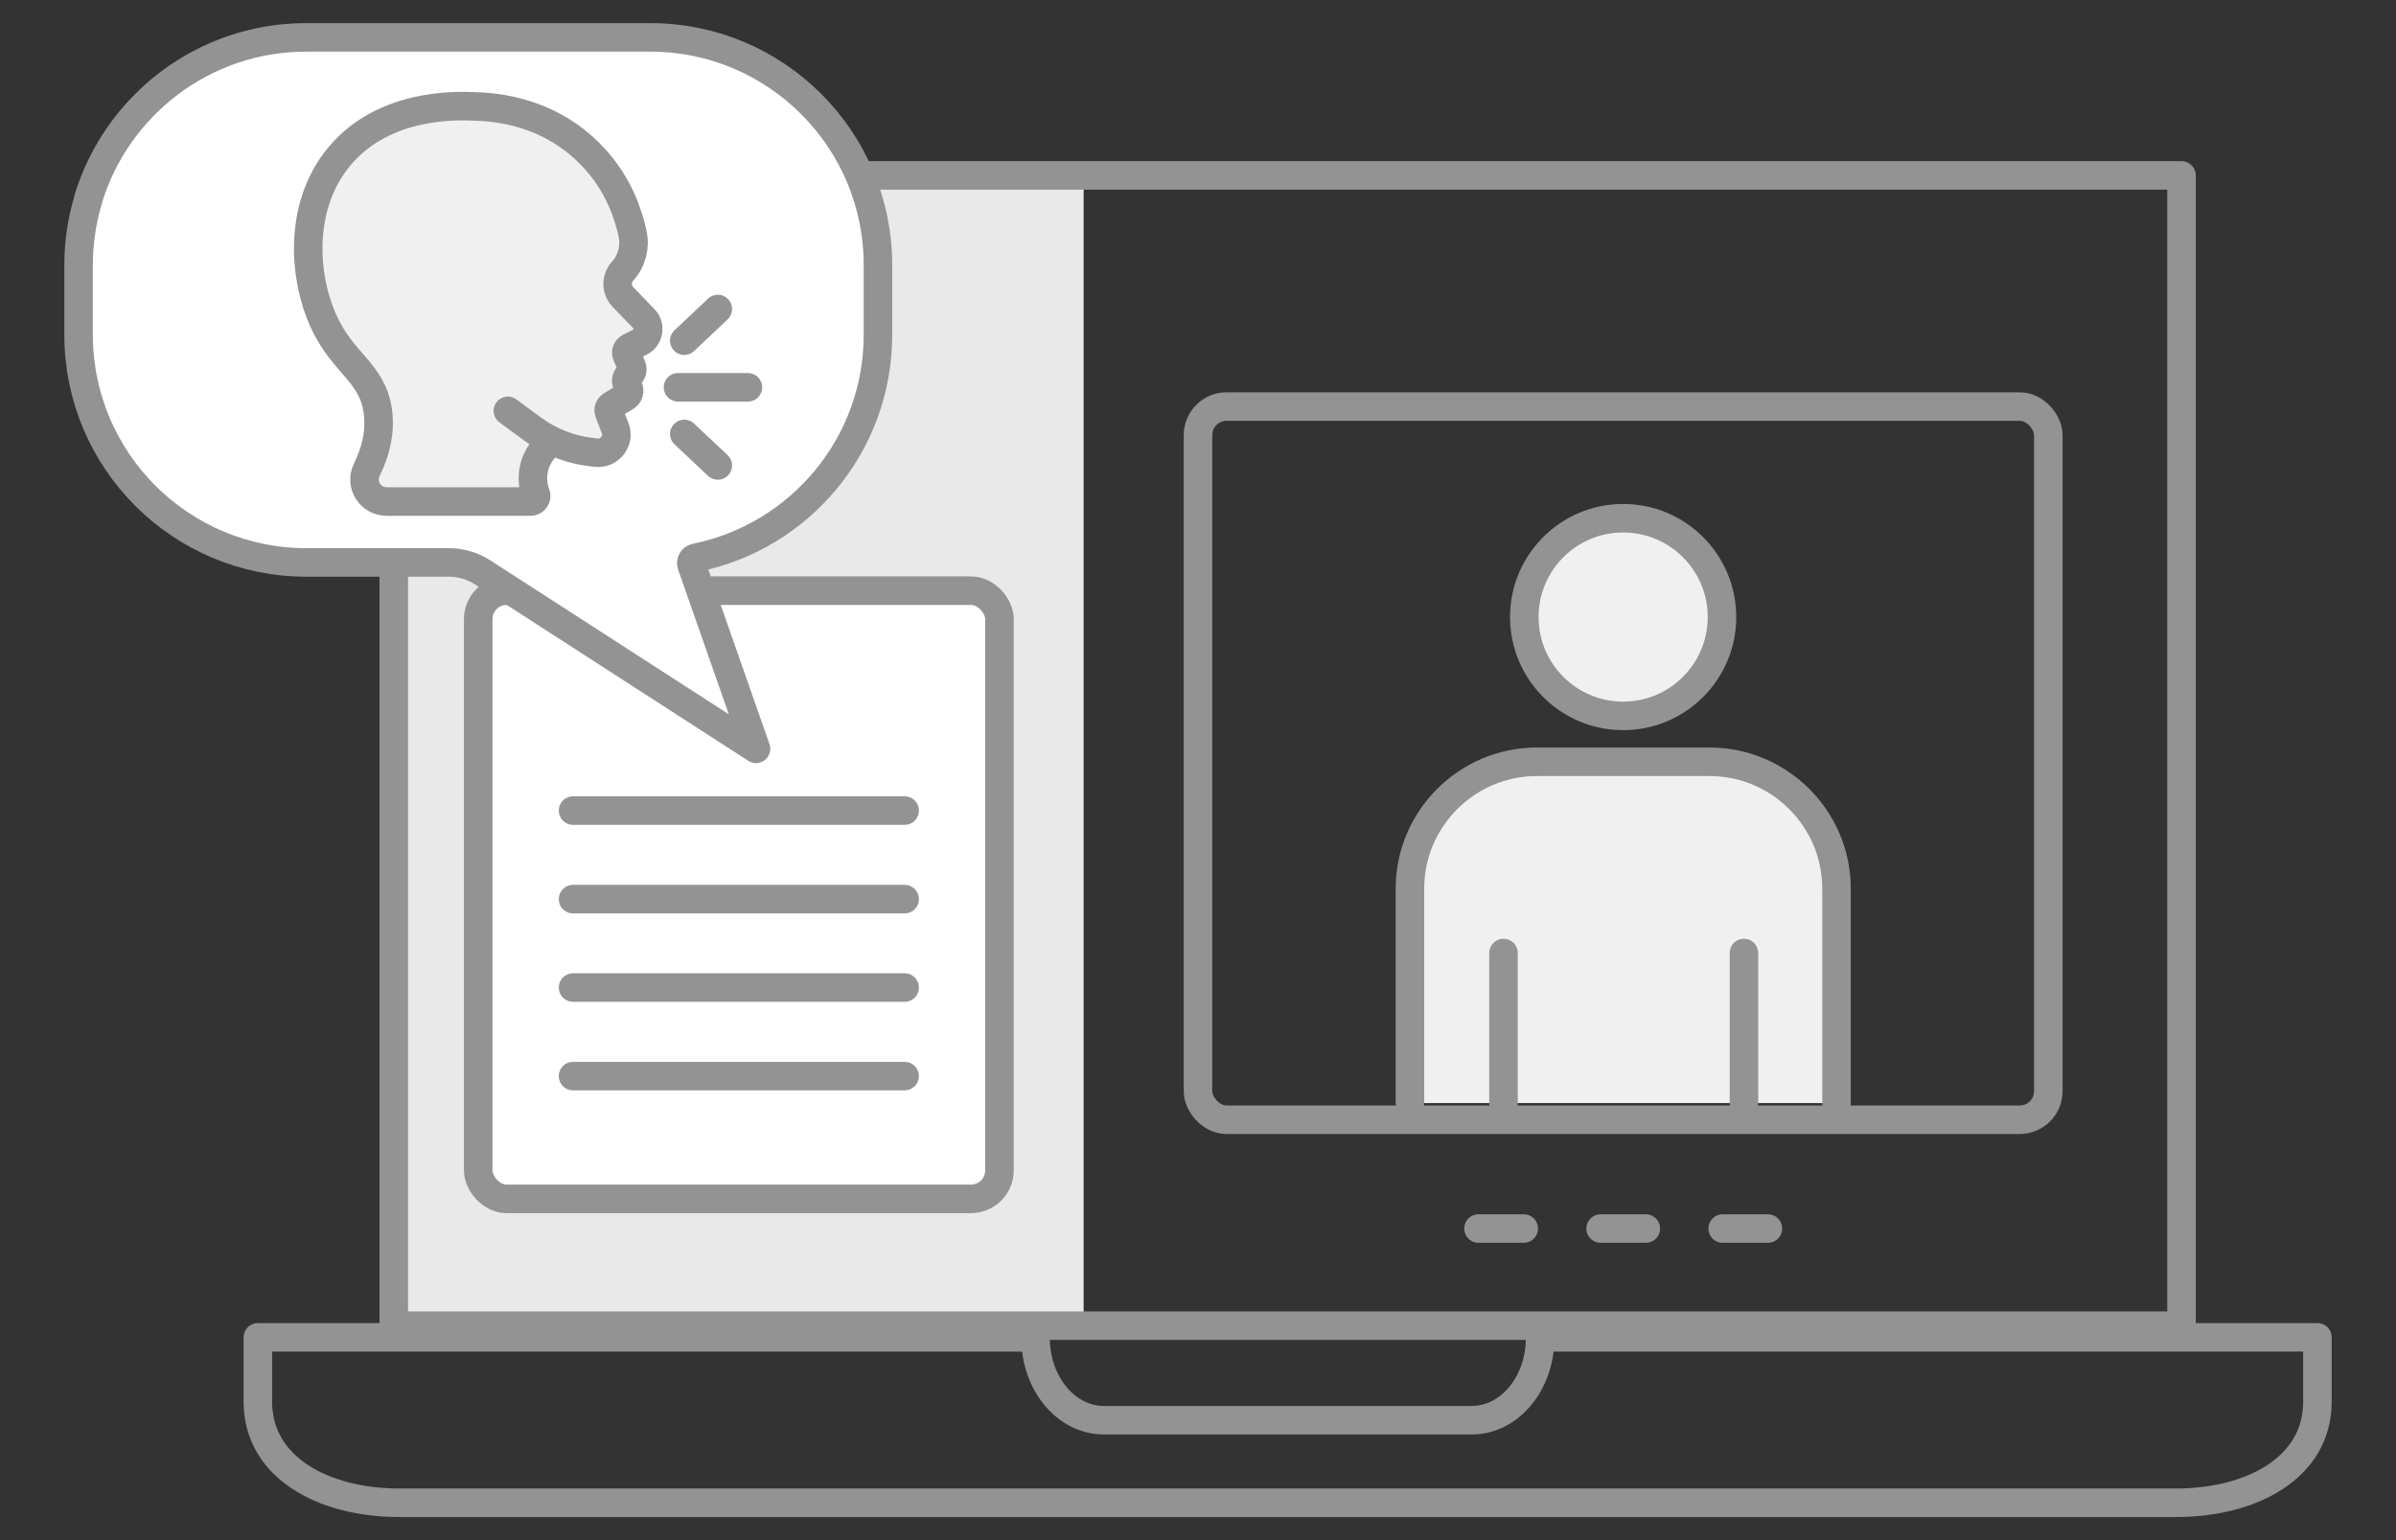 <?xml version="1.0" encoding="UTF-8"?>
<svg id="layout" xmlns="http://www.w3.org/2000/svg" viewBox="0 0 168 108">
  <rect x="0" y="0" width="168" height="108" fill="#333333" stroke="none"/>
  <defs>
    <style>
      .cls-1 {
        fill: none;
      }

      .cls-1, .cls-2, .cls-3 {
        stroke: #939393;
        stroke-linecap: round;
        stroke-linejoin: round;
        stroke-width: 2px;
      }

      .cls-4, .cls-2 {
        fill: #fff;
      }

      .cls-5 {
        fill: #e9e9e9;
      }

      .cls-3 {
        fill: #f0f0f0;
      }
    </style>
  </defs>
  <g>
    <rect class="cls-5" x="27.61" y="11.94" width="48.37" height="81.02"/>
    <rect class="cls-1" x="27.61" y="12.3" width="125.35" height="80.66"/>
    <path class="cls-1" d="M107.99,93.78v.04c0,3.19-2.15,5.77-4.79,5.77h-25.8c-2.65,0-4.79-2.58-4.79-5.77v-.04H18.08v4.52c0,4.63,4.64,7.08,9.91,7.08h124.59c5.28,0,9.91-2.44,9.91-7.08v-4.52h-54.52Z"/>
    <g>
      <g>
        <rect class="cls-4" x="33.53" y="41.42" width="36.55" height="42.65" rx="2" ry="2"/>
        <rect class="cls-1" x="33.53" y="41.42" width="36.55" height="42.65" rx="2" ry="2"/>
      </g>
      <g>
        <line class="cls-1" x1="63.43" y1="56.84" x2="40.18" y2="56.84"/>
        <line class="cls-1" x1="63.43" y1="63.05" x2="40.18" y2="63.05"/>
        <line class="cls-1" x1="63.43" y1="69.25" x2="40.18" y2="69.25"/>
        <line class="cls-1" x1="63.43" y1="75.46" x2="40.18" y2="75.46"/>
      </g>
    </g>
    <g>
      <line class="cls-1" x1="103.67" y1="86.15" x2="106.84" y2="86.15"/>
      <line class="cls-1" x1="112.23" y1="86.15" x2="115.4" y2="86.15"/>
      <line class="cls-1" x1="120.79" y1="86.15" x2="123.96" y2="86.15"/>
    </g>
    <g>
      <g>
        <path class="cls-3" d="M98.86,77.35v-15.04c0-4.89,4-8.89,8.89-8.89h12.13c4.89,0,8.89,4,8.89,8.89v15.04"/>
        <line class="cls-3" x1="105.42" y1="66.83" x2="105.42" y2="77.35"/>
        <line class="cls-3" x1="122.28" y1="66.83" x2="122.28" y2="77.3"/>
        <circle class="cls-3" cx="113.81" cy="43.27" r="6.93"/>
      </g>
      <rect class="cls-1" x="84" y="28.51" width="59.62" height="50.01" rx="2" ry="2"/>
    </g>
  </g>
  <g>
    <path class="cls-2" d="M6.18,13.98c1.98-6.57,8.08-11.36,15.29-11.36h24.12c8.82,0,15.97,7.15,15.97,15.97v4.88c0,7.73-5.49,14.17-12.78,15.64-.23.05-.36.28-.29.5l4.52,12.9-19.15-12.36c-.72-.47-1.55-.71-2.4-.71,0,0-5.03,0-5.03,0h-4.95c-8.82,0-15.97-7.15-15.97-15.97v-4.88c0-1.6.24-3.16.68-4.61Z"/>
    <path class="cls-3" d="M38.58,30.97l-.43.49c-.77.87-.99,2.1-.58,3.18h0c.1.26-.09.53-.37.53h-10.09c-1.15,0-1.9-1.2-1.39-2.23.6-1.22.98-2.63.77-4.12-.39-2.74-2.46-3.3-3.83-6.35-1.35-3-1.72-7.76.88-11.18,3.11-4.1,8.46-3.88,9.75-3.83,1.27.05,5.38.22,8.55,3.83,1.55,1.77,2.22,3.71,2.52,5.12.19.92-.06,1.88-.69,2.59l-.02.02c-.47.52-.45,1.32.04,1.82l1.48,1.53c.47.48.34,1.28-.26,1.6l-.79.41c-.18.09-.25.31-.18.49l.36.84c.09.21.02.46-.18.59h0c-.19.13-.26.37-.18.58l.14.35c.09.22,0,.47-.2.59l-1.01.61c-.16.1-.23.3-.17.47l.43,1.11c.35.9-.38,1.84-1.34,1.73l-.33-.04c-1.49-.17-2.91-.73-4.12-1.62l-1.73-1.27"/>
    <g>
      <line class="cls-1" x1="47.54" y1="27.16" x2="52.44" y2="27.16"/>
      <line class="cls-1" x1="47.98" y1="23.89" x2="50.33" y2="21.67"/>
      <line class="cls-1" x1="47.98" y1="30.43" x2="50.33" y2="32.64"/>
    </g>
  </g>
</svg>